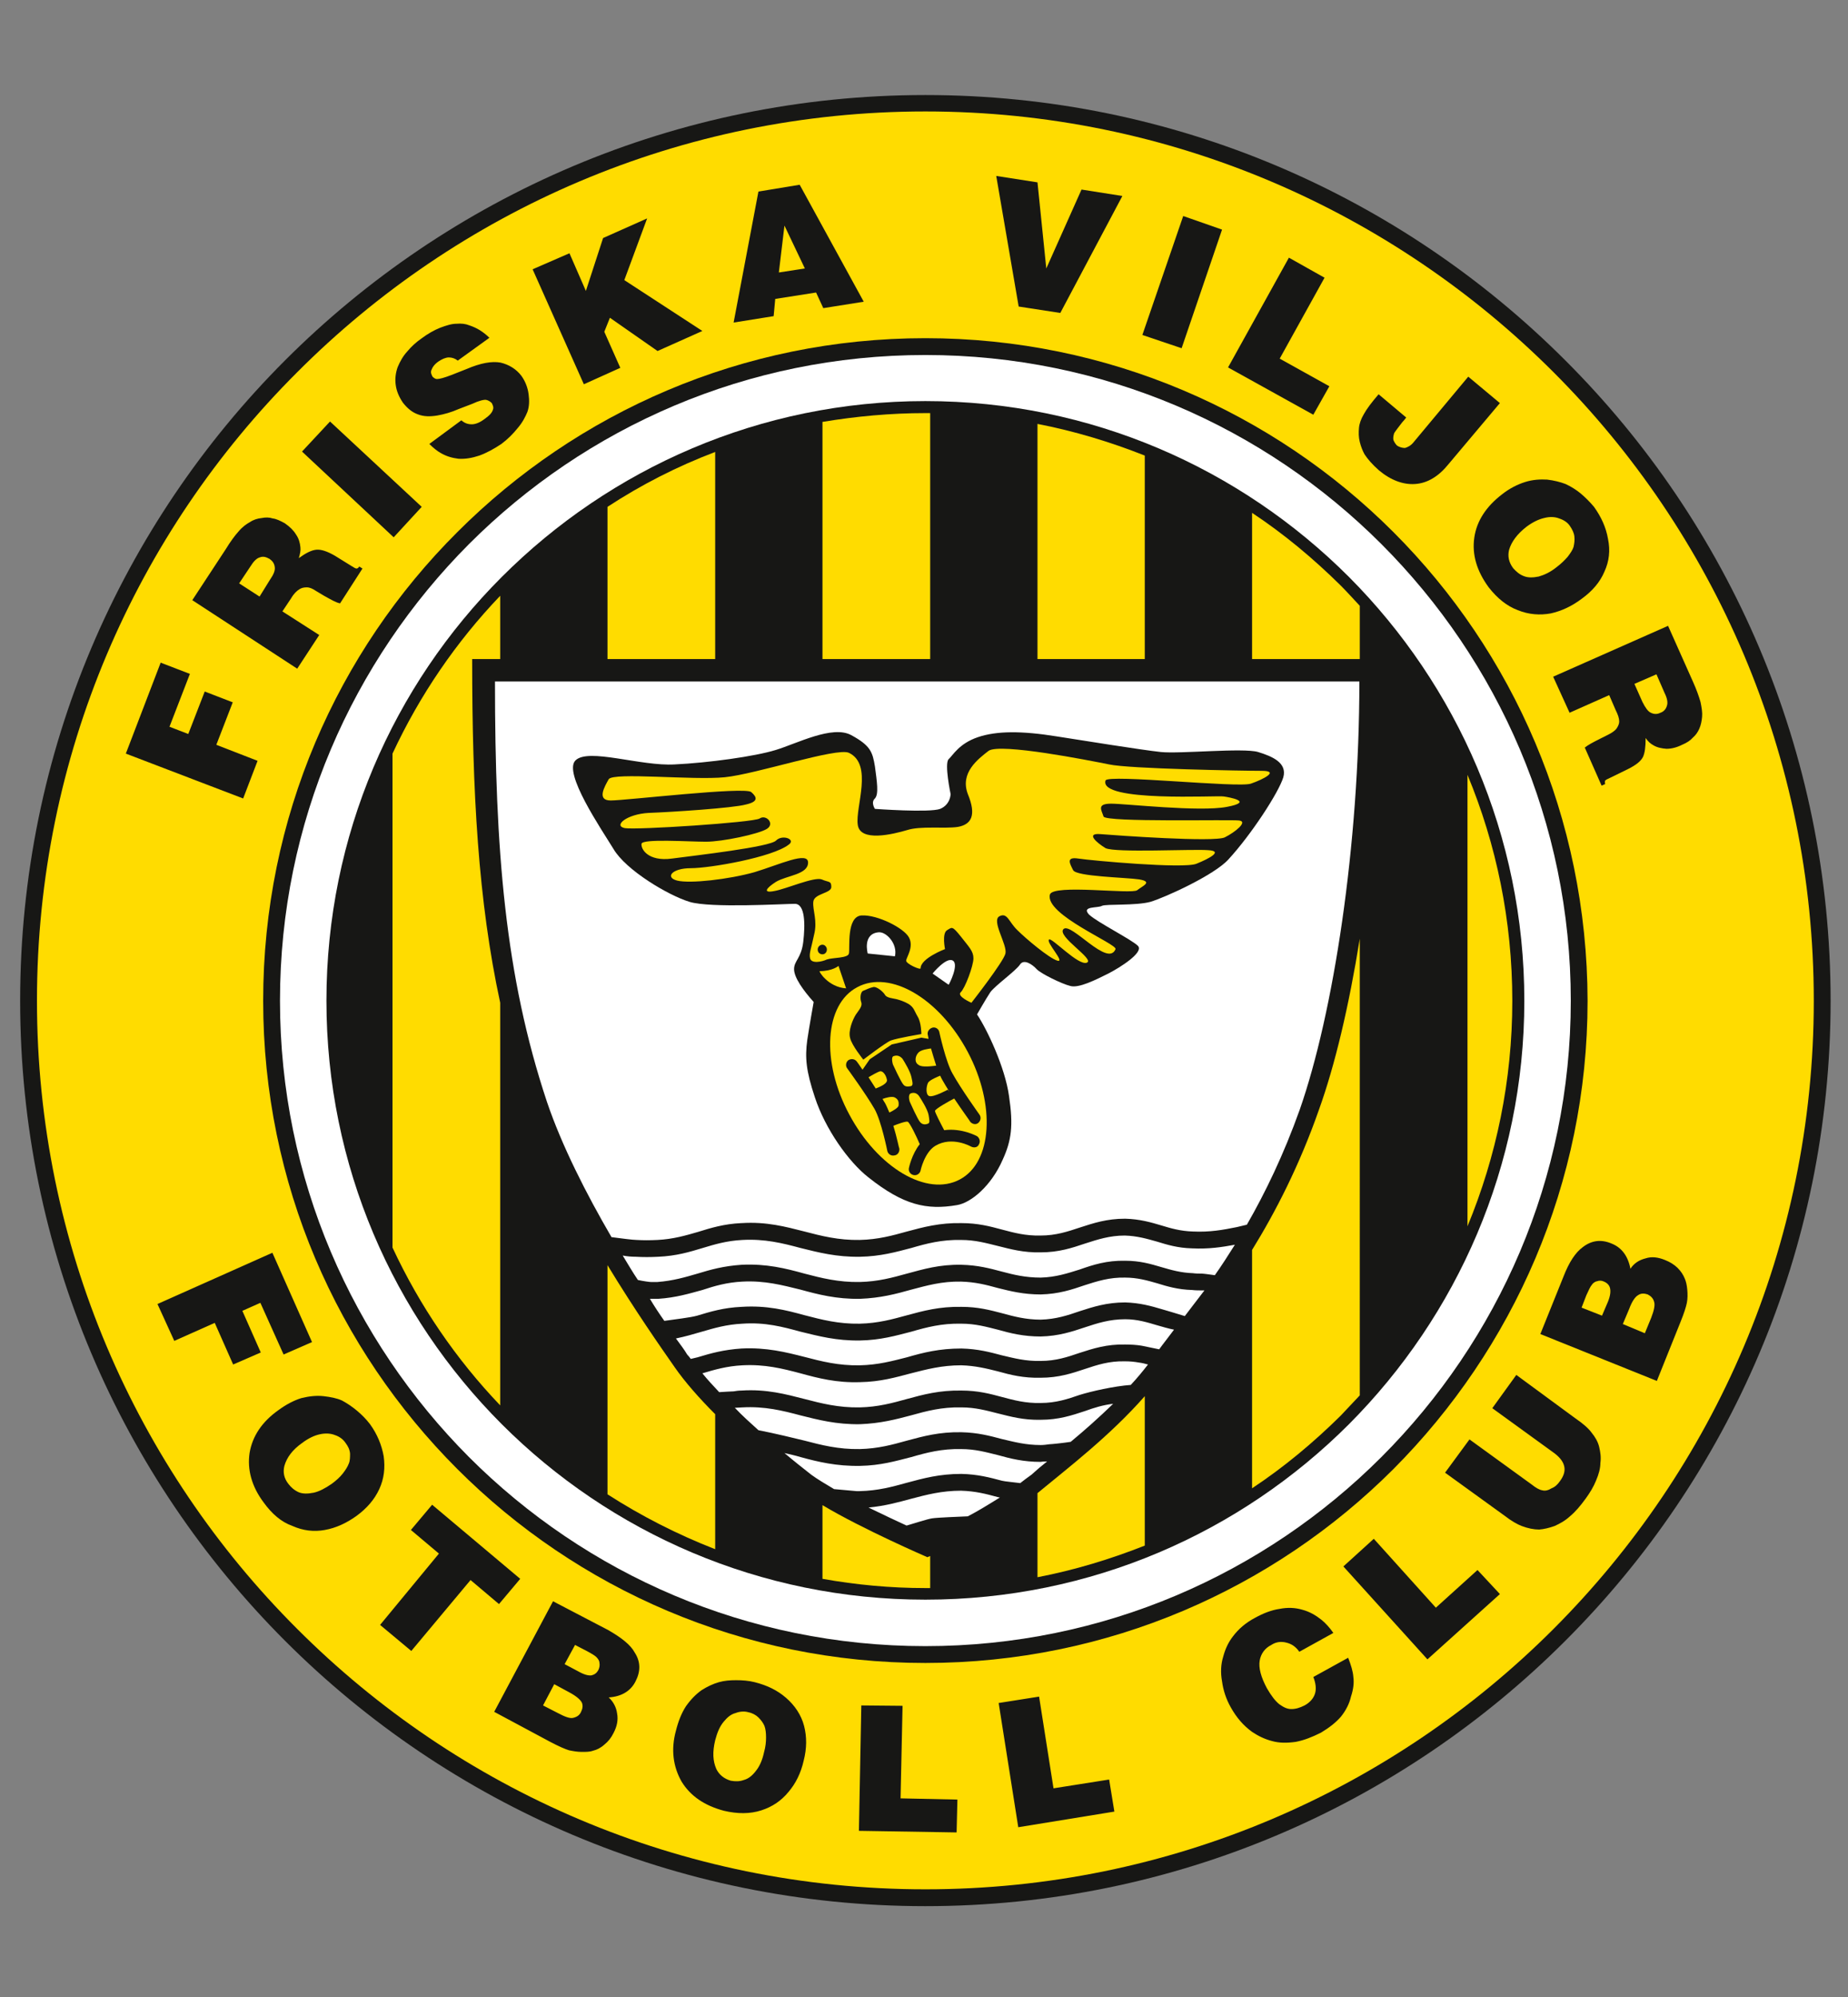 <?xml version="1.0" encoding="utf-8"?>
<!-- Generator: Adobe Illustrator 16.0.0, SVG Export Plug-In . SVG Version: 6.00 Build 0)  -->
<!DOCTYPE svg PUBLIC "-//W3C//DTD SVG 1.1//EN" "http://www.w3.org/Graphics/SVG/1.1/DTD/svg11.dtd">
<svg version="1.1" id="Layer_1" xmlns="http://www.w3.org/2000/svg" xmlns:xlink="http://www.w3.org/1999/xlink" x="0px" y="0px"
	 width="500px" height="540px" viewBox="0 0 500 540" enable-background="new 0 0 500 540" xml:space="preserve">
<rect x="0" y="0" width="500" height="540" fill="#808080" stroke="none"/>
<g>
	<path fill="#171715" d="M5.451,270.614L5.451,270.614c0-67.592,27.404-128.903,71.711-173.205
		c44.306-44.306,105.617-71.711,173.21-71.711v-0.112v0.112c67.593,0,128.796,27.405,173.103,71.711
		c44.413,44.302,71.822,105.613,71.822,173.205c0,67.597-27.409,128.799-71.822,173.11c-44.307,44.301-105.51,71.711-173.103,71.711
		c-67.593,0-128.904-27.41-173.21-71.711C32.855,399.413,5.451,338.211,5.451,270.614"/>
	<path fill="#FFDC00" d="M71.204,270.614L71.204,270.614c0-49.498,20.043-94.349,52.541-126.735
		c32.391-32.39,77.129-52.432,126.627-52.432c49.396,0,94.242,20.042,126.631,52.432c32.386,32.386,52.429,77.237,52.536,126.735
		c0,49.398-20.15,94.142-52.536,126.63c-32.389,32.385-77.235,52.433-126.631,52.433c-49.498,0-94.236-20.048-126.627-52.433
		C91.247,364.756,71.204,320.013,71.204,270.614 M10,270.614L10,270.614c0,66.3,26.87,126.414,70.41,169.852
		c43.55,43.551,103.557,70.415,169.962,70.415c66.298,0,126.416-26.864,169.961-70.415c43.437-43.438,70.41-103.552,70.41-169.852
		c0-66.399-26.974-126.524-70.41-169.961C376.788,57.107,316.67,30.136,250.372,30.136v0.107v-0.107
		c-66.405,0-126.525,26.971-169.962,70.517C36.87,144.09,10,204.215,10,270.614"/>
	<path fill="#FFFFFF" d="M75.753,270.614L75.753,270.614c0,48.103,19.61,91.756,51.133,123.381
		c31.629,31.635,75.283,51.127,123.491,51.127c48.096,0,91.748-19.492,123.378-51.127c31.63-31.625,51.242-75.278,51.242-123.381
		h-0.114h0.114c0-48.203-19.612-91.855-51.242-123.49c-31.63-31.63-75.282-51.128-123.378-51.128
		c-48.208,0-91.861,19.498-123.491,51.128C95.364,178.759,75.753,222.412,75.753,270.614"/>
	<path fill="#171715" d="M88.321,270.614L88.321,270.614c0-44.737,18.09-85.245,47.441-114.603
		c29.358-29.357,69.876-47.555,114.614-47.555c44.739,0,85.245,18.198,114.604,47.555c29.25,29.357,47.446,69.865,47.446,114.603
		c0,44.627-18.196,85.146-47.446,114.498c-29.358,29.353-69.864,47.447-114.604,47.447c-44.738,0-85.256-18.095-114.614-47.447
		C106.411,355.76,88.321,315.241,88.321,270.614"/>
	<path fill-rule="evenodd" clip-rule="evenodd" fill="#171715" d="M65.791,215.915l3.9-10.184l-11.159-4.333l4.442-11.484
		l-7.583-2.925l-4.446,11.484l-5.09-1.954l5.526-14.296l-7.911-3.033l-9.423,24.587L65.791,215.915z M70.227,161.317l2.817-4.55
		c0.981-1.408,1.414-2.487,1.301-3.356c-0.104-1.084-0.648-1.731-1.403-2.276c-0.977-0.541-1.732-0.756-2.601-0.432
		c-0.87,0.215-1.733,1.079-2.602,2.492l-3.033,4.55L70.227,161.317z M80.415,180.814l-28.386-18.526l9.104-13.864
		c1.188-1.949,2.38-3.573,3.357-4.652c1.085-1.302,2.165-2.061,3.146-2.601c0.972-0.653,2.055-0.977,3.136-1.085
		c1.084-0.216,2.056-0.216,3.032,0.108c0.977,0.108,2.056,0.647,3.249,1.295c1.408,0.981,2.385,1.954,3.034,3.038
		c0.759,1.08,1.084,2.277,1.192,3.465c0.107,0.868-0.108,1.839-0.433,2.925c1.949-1.408,3.471-2.164,4.77-2.272
		c1.296-0.108,2.92,0.432,4.977,1.619l4.549,2.818c0.654,0.437,1.085,0.652,1.301,0.652c0.323,0,0.539-0.216,0.756-0.54l0.869,0.54
		l-6.061,9.422c-1.085-0.215-2.385-0.972-4.334-2.056l-2.169-1.301c-0.971-0.647-1.732-0.976-2.489-0.976
		c-0.761,0-1.414,0.113-2.061,0.544c-0.653,0.432-1.409,1.085-2.17,2.385l-2.38,3.572l9.967,6.39L80.415,180.814z M106.519,145.289
		l7.583-8.235l-24.808-23.076l-7.577,8.127L106.519,145.289z M132.412,91.338l-8.559,6.174c-0.654-0.539-1.517-0.863-2.386-0.863
		s-1.841,0.431-2.817,1.083c-1.084,0.756-1.625,1.517-1.947,2.38c-0.222,0.654,0,1.085,0.323,1.738
		c0.324,0.319,0.756,0.647,1.192,0.647c0.648,0,1.949-0.329,3.902-1.084l4.118-1.625c3.789-1.624,6.821-2.169,9.207-1.737
		c2.271,0.545,4.22,1.737,5.628,3.578c1.085,1.521,1.733,3.253,1.948,4.981c0.216,1.629,0.216,3.249-0.325,4.77
		c-0.539,1.296-1.295,2.817-2.595,4.334c-1.3,1.619-2.709,3.033-4.441,4.333c-1.954,1.3-3.901,2.385-5.958,3.14
		c-1.949,0.649-3.794,0.972-5.634,0.864c-1.732-0.215-3.249-0.647-4.765-1.517c-0.976-0.54-2.057-1.404-3.141-2.488l8.661-6.39
		c0.87,0.755,1.733,1.075,2.818,1.075c0.977,0,2.169-0.432,3.573-1.512c1.197-0.863,1.953-1.625,2.168-2.493
		c0.217-0.54,0-1.085-0.323-1.732c-0.432-0.437-0.977-0.756-1.517-0.868c-0.545-0.104-1.954,0.216-3.789,1.083l-3.686,1.409
		c-1.948,0.869-3.902,1.408-5.741,1.737c-1.949,0.319-3.682,0.319-5.312-0.33c-1.511-0.539-2.811-1.624-4.003-3.14
		c-1.084-1.625-1.738-3.146-1.954-4.874c-0.216-1.629,0-3.248,0.545-4.765c0.647-1.517,1.409-2.93,2.601-4.225
		c1.085-1.301,2.38-2.494,3.789-3.466c1.732-1.3,3.47-2.282,5.089-2.929c1.737-0.649,3.141-1.085,4.441-1.085
		c1.3-0.103,2.385,0,3.469,0.437c0.977,0.324,1.949,0.761,2.818,1.296C130.675,89.823,131.543,90.475,132.412,91.338
		 M157.971,103.908l-13.865-31.091l9.969-4.334l4.441,10.185l4.657-14.302l11.916-5.305l-6.173,16.681l21.122,13.756l-12.132,5.417
		l-12.887-8.991l-1.517,3.79l4.329,9.751L157.971,103.908z M212.244,61.005l-1.516,12.676l7.038-1.085L212.244,61.005z
		 M198.489,87.221l6.714-35.424l11.16-1.84l17.333,31.629l-10.944,1.738l-1.949-4.225l-11.052,1.731l-0.431,4.658L198.489,87.221z
		 M269.545,47.577l11.16,1.733l2.381,23.286l9.531-21.338l11.053,1.738l-16.791,31.629l-11.268-1.737L269.545,47.577z
		 M309.082,90.578l11.052-32.164l10.508,3.675l-10.94,32.072L309.082,90.578z M332.266,99.354l16.465-29.678l9.644,5.419
		l-12.132,21.878l13.433,7.473l-4.339,7.696L332.266,99.354z M372.999,106.611c-1.953,2.278-3.254,4.01-4.016,5.417
		c-0.755,1.301-1.187,2.489-1.295,3.687c-0.107,1.3-0.107,2.488,0.217,3.789c0.323,1.3,0.761,2.385,1.295,3.357
		c0.867,1.3,2.062,2.708,3.902,4.334c3.253,2.708,6.61,3.9,9.751,3.685c3.357-0.216,6.396-2.056,9.098-5.417l13.864-16.465
		l-8.559-7.146l-14.729,17.653c-0.754,0.977-1.623,1.408-2.385,1.629c-0.756,0-1.514-0.221-2.163-0.652
		c-0.433-0.432-0.762-0.977-0.978-1.517c-0.102-0.545,0-1.192,0.216-1.845c0.329-0.54,1.086-1.517,2.169-2.92
		c0.325-0.323,0.756-0.868,1.085-1.299L372.999,106.611z M409.394,153.626c0.87,0.972,1.734,1.732,2.925,2.169
		c1.085,0.433,2.385,0.433,4.005,0.103c1.518-0.431,3.146-1.188,4.771-2.488c1.3-0.977,2.271-1.947,3.032-2.817
		c0.756-0.976,1.403-1.948,1.619-2.703c0.221-0.982,0.329-1.846,0.221-2.823c-0.107-0.977-0.539-1.84-1.193-2.817
		c-0.646-0.977-1.623-1.624-2.919-2.056c-1.084-0.432-2.497-0.54-4.117-0.108c-1.414,0.329-3.034,1.085-4.771,2.385
		c-2.487,1.949-4.004,4.005-4.656,6.175C407.878,150.378,408.201,152.002,409.394,153.626 M402.789,158.824
		c-3.254-4.442-4.551-8.878-3.902-13.433c0.648-4.549,3.25-8.445,7.475-11.695c2.056-1.629,4.22-2.708,6.281-3.356
		c2.061-0.653,4.112-0.76,5.958-0.653c1.841,0.216,3.573,0.653,4.98,1.192c1.409,0.648,2.818,1.518,4.011,2.489
		c1.3,1.084,2.601,2.385,3.685,3.686c1.944,2.709,3.244,5.521,3.789,8.667c0.652,3.14,0.324,6.06-0.977,8.877
		c-1.187,2.816-3.243,5.202-6.061,7.259c-2.715,2.061-5.53,3.362-8.451,4.014c-2.924,0.535-5.959,0.319-8.882-0.868
		C407.765,163.917,405.169,161.857,402.789,158.824 M442.211,184.927l2.17,4.878c0.76,1.522,1.517,2.601,2.277,2.925
		c0.868,0.432,1.726,0.432,2.596,0c0.976-0.324,1.517-1.084,1.731-1.84c0.329-0.865,0.114-2.062-0.646-3.578l-2.165-4.976
		L442.211,184.927z M420.226,182.984l31.089-13.756l6.715,15.056c0.977,2.164,1.629,4.005,2.062,5.521
		c0.324,1.522,0.539,2.925,0.431,4.009c-0.106,1.188-0.324,2.273-0.76,3.25c-0.433,0.972-0.973,1.732-1.732,2.385
		c-0.648,0.756-1.626,1.404-2.926,1.949c-1.516,0.755-2.919,1.079-4.221,1.079c-1.301-0.102-2.499-0.324-3.572-0.972
		c-0.761-0.431-1.413-0.971-2.062-1.948c0,2.38-0.221,4.118-0.755,5.196c-0.653,1.193-1.953,2.17-4.117,3.255l-4.874,2.38
		c-0.761,0.323-1.085,0.539-1.198,0.652c-0.103,0.324-0.103,0.642,0,0.972l-0.973,0.431l-4.548-10.292
		c0.76-0.648,2.163-1.403,4.118-2.38l2.163-1.084c1.086-0.54,1.841-1.085,2.273-1.625c0.436-0.647,0.76-1.301,0.76-1.948
		c0-0.869-0.324-1.84-0.978-3.141l-1.731-4.009l-10.723,4.765L420.226,182.984z"/>
	<path fill-rule="evenodd" clip-rule="evenodd" fill="#171715" d="M42.606,352.614l31.09-13.86l10.723,24.151l-7.69,3.362
		l-6.282-13.974l-4.873,2.17l4.981,11.258l-7.474,3.249l-4.981-11.257l-10.944,4.872L42.606,352.614z M78.03,401.253
		c0.755,0.979,1.624,1.737,2.816,2.272c1.08,0.432,2.38,0.432,4.011,0.112c1.516-0.328,3.135-1.192,4.873-2.385
		c1.188-0.863,2.272-1.84,3.033-2.817c0.755-0.977,1.3-1.839,1.624-2.703c0.324-0.761,0.324-1.737,0.324-2.705
		c-0.107-1.088-0.545-1.952-1.193-2.816c-0.652-0.986-1.624-1.738-2.925-2.169c-1.079-0.432-2.487-0.545-4.004-0.216
		c-1.517,0.318-3.146,1.079-4.877,2.385c-2.597,1.84-4.113,3.896-4.766,6.169C76.514,398.118,76.838,399.742,78.03,401.253
		 M71.312,406.24c-3.249-4.339-4.437-8.884-3.789-13.324c0.755-4.554,3.356-8.452,7.799-11.599c2.061-1.511,4.117-2.601,6.174-3.249
		c2.163-0.533,4.117-0.75,6.065-0.533c1.845,0.215,3.573,0.533,4.986,1.182c1.403,0.762,2.705,1.636,4.005,2.715
		c1.3,1.09,2.493,2.271,3.573,3.691c1.953,2.703,3.146,5.624,3.686,8.655c0.432,3.146,0.107,6.065-1.188,8.884
		c-1.301,2.817-3.362,5.202-6.173,7.258c-2.715,1.943-5.532,3.249-8.559,3.794c-2.931,0.534-5.851,0.216-8.775-1.09
		C76.082,411.545,73.583,409.375,71.312,406.24 M116.919,406.888l-5.742,6.826l7.582,6.385l-15.92,19.287l8.445,7.043l16.029-19.175
		l7.695,6.498l5.743-6.826L116.919,406.888z M149.957,455.414l-3.032,5.747l4.009,2.056c1.835,0.977,3.249,1.522,4.117,1.306
		c0.972-0.227,1.733-0.658,2.164-1.635c0.432-0.863,0.54-1.727,0.216-2.487c-0.432-0.863-1.624-1.841-3.465-2.817L149.957,455.414z
		 M155.586,444.805l-2.817,5.191l3.686,1.953c1.517,0.864,2.714,1.192,3.577,1.08c0.869-0.216,1.41-0.647,1.841-1.397
		c0.323-0.659,0.433-1.308,0.323-1.955c0-0.544-0.323-1.079-0.868-1.623c-0.324-0.329-1.187-0.876-2.595-1.625L155.586,444.805z
		 M133.712,462.888l15.92-29.897l14.949,7.804c3.578,2.057,6.066,4.011,7.15,6.066c1.62,2.487,1.62,5.089,0.216,7.803
		c-1.3,2.591-3.789,4.113-7.258,4.329c1.301,1.193,2.056,2.712,2.272,4.327c0.329,1.738,0,3.476-0.972,5.315
		c-0.647,1.296-1.409,2.273-2.493,3.136c-0.972,0.875-2.056,1.408-3.028,1.625c-0.869,0.33-1.846,0.33-3.039,0.33
		c-1.3,0-2.38-0.218-3.465-0.433c-1.084-0.329-2.816-1.08-5.089-2.282L133.712,462.888z M197.728,481.518
		c1.299,0.226,2.38,0.226,3.577-0.216c1.188-0.318,2.272-1.183,3.248-2.488c0.973-1.193,1.728-2.93,2.165-4.986
		c0.432-1.511,0.545-2.816,0.545-3.999c0-1.193-0.113-2.283-0.437-3.146c-0.329-0.761-0.865-1.522-1.62-2.272
		c-0.654-0.646-1.63-1.193-2.714-1.408c-1.085-0.33-2.385-0.217-3.465,0.215c-1.299,0.32-2.277,1.193-3.249,2.376
		c-1.084,1.305-1.732,2.931-2.277,4.985c-0.756,3.147-0.648,5.634,0.329,7.804C194.586,479.904,195.888,480.983,197.728,481.518
		 M195.888,489.649c-5.311-1.407-9.099-4.01-11.484-7.906c-2.278-4.009-2.925-8.665-1.517-13.766
		c0.653-2.602,1.517-4.761,2.709-6.601c1.301-1.84,2.704-3.26,4.22-4.338c1.518-0.967,3.146-1.729,4.664-2.159
		c1.515-0.432,3.027-0.546,4.657-0.546c1.732,0,3.356,0.114,5.089,0.546c3.356,0.863,6.07,2.159,8.45,4.226
		c2.38,2.056,4.113,4.658,4.874,7.577c0.76,2.93,0.76,6.065-0.108,9.428c-0.756,3.352-2.169,6.179-4.113,8.449
		c-1.953,2.376-4.333,4-7.367,4.978C202.925,490.514,199.567,490.514,195.888,489.649 M232.39,495.067l0.647-33.906l11.162,0.104
		l-0.54,25.023l15.38,0.329l-0.216,8.883L232.39,495.067z M275.504,494.092l-5.304-33.589l10.938-1.727l3.902,24.798l15.052-2.376
		l1.413,8.668L275.504,494.092z M360.755,441.556c-0.978-1.42-2.165-2.715-3.249-3.578c-1.517-1.193-3.141-2.17-5.202-2.714
		c-1.841-0.535-3.901-0.648-6.062-0.218c-2.277,0.331-4.446,1.205-6.609,2.385c-2.494,1.308-4.55,3.035-6.067,5.091
		c-1.191,1.521-2.061,3.362-2.6,5.418c-0.648,2.057-0.761,4.339-0.324,6.724c0.324,2.376,1.079,4.761,2.38,7.041
		c1.517,2.706,3.362,4.875,5.742,6.603c1.628,1.089,3.361,1.954,5.417,2.487c1.949,0.546,4.006,0.546,6.391,0.217
		c2.277-0.433,4.446-1.296,6.827-2.487c2.164-1.297,4.01-2.706,5.412-4.33c1.301-1.623,2.276-3.475,2.71-5.417
		c0.647-1.954,0.868-3.681,0.647-5.307c-0.104-1.521-0.647-3.259-1.403-5.201l-9.425,5.201c0.649,1.626,0.866,3.249,0.434,4.546
		c-0.434,1.305-1.408,2.385-2.817,3.146c-1.3,0.647-2.385,0.977-3.572,0.977c-1.197,0-2.169-0.544-3.254-1.306
		c-1.08-0.864-2.165-2.272-3.357-4.329c-1.624-3.033-2.276-5.53-1.947-7.474c0.323-1.852,1.403-3.361,3.14-4.225
		c1.302-0.864,2.71-0.978,4.004-0.648c1.415,0.319,2.603,1.08,3.578,2.488L360.755,441.556z M386.211,448.7l-22.747-25.126
		l8.235-7.476l16.788,18.63l11.269-10.188l6.06,6.506L386.211,448.7z M390.981,398.22l16.033,11.588
		c1.947,1.521,3.571,2.386,4.651,2.816c1.737,0.658,3.356,0.976,4.771,0.976c1.3-0.102,2.702-0.431,4.22-0.976
		c1.408-0.647,2.817-1.397,4.226-2.704c1.301-1.08,2.705-2.703,4.118-4.656c1.187-1.626,2.169-3.25,2.816-4.874
		c0.756-1.737,1.187-3.361,1.187-4.771c0.223-1.624,0-2.92-0.318-4.329c-0.328-1.408-1.085-2.713-2.062-3.896
		c-0.87-1.202-2.384-2.499-4.44-3.907l-15.926-11.699l-6.498,8.997l16.897,12.242c1.521,1.184,2.385,2.376,2.601,3.671
		c0.217,1.204-0.216,2.498-1.192,3.806c-0.651,0.966-1.408,1.613-2.273,1.941c-0.867,0.545-1.73,0.762-2.491,0.545
		c-0.761-0.111-1.733-0.648-2.817-1.521l-16.897-12.245L390.981,398.22z M439.075,358.03l5.958,2.49l1.732-4.216
		c0.756-1.953,1.085-3.476,0.756-4.339c-0.216-0.863-0.869-1.521-1.732-1.954c-0.978-0.317-1.84-0.317-2.596,0.217
		c-0.762,0.432-1.63,1.634-2.385,3.69L439.075,358.03z M427.916,353.59l5.525,2.17l1.624-3.794c0.652-1.623,0.756-2.817,0.541-3.68
		c-0.217-0.864-0.864-1.409-1.621-1.737c-0.653-0.319-1.3-0.319-1.845-0.104c-0.653,0.104-1.193,0.545-1.517,1.079
		c-0.323,0.329-0.756,1.306-1.408,2.704L427.916,353.59z M448.283,373.411l-31.523-12.676l6.282-15.596
		c1.517-3.897,3.254-6.497,5.198-7.905c2.384-1.841,4.986-2.17,7.802-0.968c2.705,1.079,4.437,3.353,5.091,6.816
		c0.977-1.512,2.385-2.385,4.116-2.816c1.62-0.534,3.357-0.319,5.202,0.432c1.405,0.544,2.596,1.306,3.461,2.169
		c0.868,0.864,1.516,1.841,1.947,2.921c0.329,0.761,0.544,1.736,0.653,2.929c0.112,1.192,0.112,2.488-0.109,3.577
		c-0.215,1.081-0.759,2.818-1.731,5.203L448.283,373.411z"/>
	<path fill="#FFDC00" d="M367.905,253.826c-2.925,18.197-6.714,34.234-11.048,46.252c-5.306,15.163-11.808,27.738-18.094,37.914
		v64.453c8.671-5.735,16.576-12.347,23.938-19.605c1.733-1.84,3.471-3.681,5.203-5.521V253.826z M397.046,209.52v122.079
		c7.799-18.844,12.127-39.427,12.127-60.979C409.173,248.953,404.845,228.263,397.046,209.52 M338.764,178.214h29.142v-14.403
		c-1.732-1.846-3.47-3.789-5.203-5.521c-7.362-7.259-15.268-13.874-23.938-19.611V178.214z M280.705,178.214h29.029v-55.025
		c-9.32-3.685-18.958-6.61-29.029-8.559V178.214z M222.531,178.214h29.141v-66.508h-1.3c-9.423,0-18.738,0.864-27.841,2.38V178.214z
		 M164.365,178.214h29.137v-56c-10.291,3.9-20.038,8.881-29.137,14.84V178.214z M309.734,377.535
		c-9.535,10.836-20.905,19.493-29.029,26.216v22.742c10.071-1.943,19.709-4.873,29.029-8.554V377.535z M251.672,420.757
		c-0.54,0.215-0.756,0.318-0.756,0.318s-17.55-7.577-28.385-14.074v19.925c9.104,1.624,18.418,2.498,27.841,2.498h1.3V420.757z
		 M193.502,382.408c-4.333-4.328-8.235-8.779-10.939-12.676c-3.789-5.419-10.832-15.495-18.198-27.627v61.966
		c9.099,5.849,18.846,10.835,29.137,14.844V382.408z M127.75,178.214h7.586v-17.113c-11.92,12.457-21.774,26.865-29.141,42.682
		v133.563c7.366,15.813,17.22,30.217,29.141,42.678V271.154C129.379,243.647,127.75,214.29,127.75,178.214"/>
	<path fill="#FFFFFF" d="M256.658,266.281l-4.333-3.033c0,0,3.789-4.657,5.521-3.465
		C259.471,260.863,256.874,266.065,256.658,266.281 M242.136,258.591l-7.361-0.756c0,0-1.516-5.418,3.033-5.742
		C239.865,251.985,242.897,255.234,242.136,258.591 M155.699,205.624c3.464-3.466,17.657,1.624,26.864,1.079
		c9.099-0.431,21.667-2.159,27.296-3.896c5.742-1.733,15.38-6.822,20.475-4.011c5.197,2.818,5.742,4.55,6.389,8.451
		c0.541,4.118,1.084,7.475,0,8.662c-1.192,1.085,0,2.817,0,2.817s14.733,1.084,17.658,0c2.817-1.188,2.817-4.004,2.817-4.004
		s-1.732-8.236-0.54-9.423c1.188-1.084,2.813-4.226,7.906-5.958c5.09-1.737,11.916-1.737,21.339-0.216
		c6.934,1.081,23.069,3.682,28.165,4.221c5.196,0.545,22.315-1.188,26.319,0c3.901,1.197,7.905,2.925,6.832,6.827
		c-1.198,4.009-8.565,15.38-14.846,22.206c-3.789,4.227-17.113,10.287-21.117,11.484c-4.016,1.079-11.922,0.536-13.109,1.079
		c-1.085,0.654-5.742,0-3.47,2.385c2.385,2.169,11.479,6.713,13.216,8.447c1.626,1.732-4.657,5.742-8.013,7.474
		c-3.471,1.732-8.021,4.015-10.292,3.361c-2.277-0.544-8.019-3.361-9.104-4.548c-1.084-1.198-3.465-2.925-4.546-1.198
		c-1.192,1.738-6.83,5.747-8.018,7.475c-1.086,1.629-3.572,5.964-3.572,5.964c2.703,4.011,7.582,14.302,8.66,22.095
		c1.198,8.02,0.654,12.019-1.731,17.222c-3.033,6.939-8.445,11.597-12.348,12.245c-8.235,1.408-14.511,0-23.94-7.476
		c-5.417-4.225-11.7-13.108-14.512-21.662c-2.385-7.155-2.713-10.723-2.061-15.493c0.545-3.681,1.733-10.294,1.733-10.294
		c-2.818-3.141-5.305-6.605-5.305-8.877c0-2.278,1.948-2.925,2.487-7.372c0.545-4.651,0.545-10.29-2.271-10.29
		c-2.926,0-22.855,1.197-28.489-0.536c-5.742-1.738-17.222-8.559-20.583-14.301C162.521,223.929,152.342,208.98,155.699,205.624
		 M133.923,184.279c0,45.499,2.709,79.622,14.086,113.742c4.009,11.813,10.614,24.808,17.441,36.508
		c2.601,0.329,5.736,0.761,6.821,0.761c1.732,0.104,3.573,0.104,5.634,0c4.226-0.217,7.583-1.192,10.939-2.169
		c3.465-1.079,7.043-2.17,11.701-2.385h0.108c6.718-0.433,11.916,0.977,17.01,2.271c4.549,1.191,9.206,2.386,14.943,2.282
		c4.986-0.113,8.883-1.192,12.785-2.282c4.436-1.193,8.882-2.386,14.728-2.271c4.445,0,7.7,0.862,10.943,1.737
		c3.249,0.862,6.389,1.726,10.508,1.624c4.116,0,7.365-1.09,10.619-2.17c3.676-1.191,7.259-2.385,12.235-2.385
		c4.015,0.114,6.934,0.977,9.858,1.841c2.494,0.76,5.095,1.521,8.453,1.624c4.656,0.215,8.12-0.432,11.915-1.193l2.708-0.648
		c4.982-8.665,9.963-18.947,14.297-31.088c9.099-25.993,16.141-71.379,16.141-115.799H133.923z M334.111,336.586
		c-1.846,2.919-3.578,5.634-5.419,8.234c-1.516-0.216-3.141-0.432-3.571-0.432c-0.762,0-1.518,0-2.385-0.113
		c-3.25-0.113-5.852-0.863-8.453-1.624c-2.925-0.862-5.844-1.738-9.858-1.738c-4.977-0.102-8.662,1.091-12.348,2.386
		c-3.142,0.977-6.391,2.067-10.507,2.17c-4.119,0-7.259-0.761-10.508-1.624c-3.243-0.864-6.498-1.739-10.943-1.841
		c-5.954-0.113-10.292,1.193-14.728,2.385c-3.902,1.08-7.799,2.16-12.785,2.271c-5.737,0.104-10.395-1.078-14.943-2.271
		c-5.094-1.408-10.292-2.714-17.01-2.385c-4.874,0.328-8.343,1.295-11.916,2.385c-3.357,0.978-6.606,1.942-10.832,2.271h-1.845
		c-0.319,0-1.948-0.215-3.464-0.544c-1.41-2.057-2.709-4.327-4.113-6.611c1.188,0.228,2.38,0.329,3.573,0.329
		c1.948,0.113,3.901,0.113,6.064,0c4.874-0.215,8.452-1.295,12.025-2.375c3.249-0.986,6.497-1.953,10.723-2.169
		c6.065-0.329,10.835,0.864,15.709,2.169c4.765,1.184,9.747,2.488,16.136,2.375c5.532-0.102,9.752-1.295,13.87-2.375
		c4.112-1.203,8.23-2.282,13.431-2.169c3.902,0,6.821,0.864,9.963,1.624c3.471,0.864,6.935,1.84,11.593,1.729
		c4.872,0,8.45-1.184,12.023-2.387c3.356-1.079,6.61-2.158,10.728-2.158c3.353,0.102,5.954,0.863,8.663,1.624
		c2.816,0.864,5.633,1.737,9.534,1.841C327.177,337.778,330.533,337.234,334.111,336.586 M325.875,348.934h-0.652
		c-0.863,0-1.732,0-2.704-0.113c-3.794-0.104-6.718-0.967-9.534-1.841c-2.597-0.75-5.311-1.511-8.56-1.511
		c-4.221-0.103-7.576,0.977-10.935,2.056c-3.47,1.192-7.048,2.385-11.92,2.499c-4.658,0-8.122-0.875-11.593-1.737
		c-3.142-0.864-6.061-1.626-9.963-1.737c-5.201-0.104-9.319,1.089-13.431,2.168c-4.227,1.192-8.338,2.272-13.87,2.488
		c-6.389,0.113-11.371-1.182-16.136-2.488c-4.874-1.192-9.645-2.487-15.709-2.168c-4.226,0.215-7.582,1.191-10.832,2.271
		c-3.573,0.976-7.15,2.065-11.917,2.385h-1.947h-0.33c1.3,2.17,2.601,4.123,3.902,5.963c2.925-0.441,6.934-0.863,8.882-1.408
		c3.578-1.08,7.151-2.17,12.025-2.385c6.821-0.432,11.916,0.862,17.113,2.283c4.548,1.181,9.103,2.372,14.84,2.271
		c4.986-0.114,8.883-1.203,12.785-2.271c4.436-1.204,8.774-2.387,14.728-2.283c4.445,0,7.7,0.862,11.052,1.737
		c3.141,0.862,6.395,1.727,10.399,1.727c4.116-0.112,7.365-1.181,10.507-2.271c3.686-1.192,7.371-2.386,12.348-2.386
		c4.015,0.112,7.047,0.978,9.968,1.841c1.192,0.329,4.01,1.192,6.174,1.85C322.19,353.807,323.922,351.421,325.875,348.934
		 M317.646,359.553c-1.517,2.056-2.93,3.794-4.014,5.306c-1.619-0.329-3.788-0.76-4.761-0.976c-1.302-0.217-2.817-0.319-4.446-0.319
		c-4.977-0.114-8.662,1.078-12.348,2.271c-3.142,1.08-6.391,2.171-10.507,2.171c-4.119,0.102-7.259-0.761-10.508-1.521
		c-3.243-0.863-6.498-1.737-10.943-1.842c-5.954,0-10.292,1.091-14.728,2.376c-3.902,0.987-7.799,2.066-12.785,2.169
		c-5.737,0.113-10.395-1.08-14.943-2.272c-5.094-1.294-10.292-2.601-17.01-2.272c-4.874,0.319-8.343,1.296-11.916,2.376l-1.84,0.442
		c-0.324-0.442-0.648-0.875-0.977-1.192c-0.756-1.307-1.841-2.704-3.034-4.339c2.601-0.535,4.765-1.183,7.038-1.841
		c3.362-0.976,6.616-1.943,10.944-2.158c6.174-0.433,10.939,0.862,15.709,2.158c4.873,1.192,9.747,2.498,16.136,2.386
		c5.532-0.104,9.643-1.297,13.87-2.386c4.112-1.192,8.23-2.272,13.431-2.158h0.104c3.798,0,6.831,0.862,9.858,1.623
		c3.471,0.977,6.935,1.841,11.593,1.841c4.872-0.113,8.45-1.306,12.023-2.498c3.255-1.08,6.61-2.169,10.831-2.169
		c3.361,0,6.07,0.874,8.667,1.634C314.608,358.792,316.018,359.224,317.646,359.553 M310.604,368.971
		c-0.761-0.216-1.632-0.432-2.494-0.535c-1.193-0.215-2.386-0.329-3.686-0.329h-0.104c-4.225-0.102-7.473,0.978-10.728,2.057
		c-3.573,1.192-7.151,2.385-12.023,2.385c-4.658,0.113-8.122-0.76-11.593-1.727c-3.027-0.76-6.061-1.521-9.858-1.635h-0.104
		c-5.201,0-9.319,1.09-13.539,2.169c-4.119,1.081-8.23,2.284-13.762,2.386c-6.389,0.216-11.371-1.08-16.136-2.386
		c-4.874-1.294-9.645-2.487-15.709-2.169c-4.226,0.216-7.582,1.193-10.832,2.169c1.408,1.738,2.925,3.362,4.549,5.09
		c1.625-0.103,3.465-0.215,3.896-0.215c0.653-0.104,1.301-0.217,2.17-0.217c6.718-0.432,11.916,0.977,17.01,2.281
		c4.549,1.184,9.206,2.376,14.943,2.272c4.986-0.112,8.883-1.191,12.785-2.272c4.436-1.202,8.774-2.385,14.728-2.281
		c4.445,0,7.7,0.864,10.943,1.736c3.249,0.865,6.389,1.729,10.508,1.626c4.116,0,7.365-1.081,10.507-2.169
		c3.141-0.977,9.318-2.385,13.864-2.714C307.569,372.765,309.087,370.924,310.604,368.971 M301.181,379.592
		c-3.798,3.68-7.69,7.145-11.489,10.29c-2.056,0.318-5.193,0.648-5.736,0.648c-0.756,0.112-1.624,0.217-2.385,0.217
		c-4.119,0-7.259-0.865-10.508-1.625c-3.243-0.864-6.498-1.737-10.943-1.841c-5.954-0.112-10.292,1.081-14.728,2.272
		c-3.902,1.089-7.799,2.169-12.785,2.282c-5.737,0.104-10.395-1.089-14.943-2.282c-2.17-0.534-8.456-2.057-12.46-2.817
		c-2.165-1.952-4.334-3.896-6.391-6.065h0.109c0.647,0,1.295-0.104,1.948-0.104c6.065-0.329,10.835,0.864,15.709,2.159
		c4.765,1.192,9.747,2.498,16.136,2.386c5.532-0.217,9.643-1.296,13.762-2.386c4.22-1.182,8.338-2.271,13.539-2.159h0.104
		c3.798,0,6.831,0.864,9.858,1.626c3.471,0.862,6.935,1.839,11.593,1.726c4.872,0,8.45-1.192,12.023-2.374
		C295.979,380.671,298.467,379.909,301.181,379.592 M283.302,395.188c-0.54,0-1.084,0-1.731,0.113c-4.658,0-8.122-0.874-11.593-1.84
		c-3.142-0.762-6.061-1.625-9.963-1.625c-5.201-0.113-9.319,0.967-13.431,2.159c-4.227,1.079-8.338,2.282-13.87,2.385
		c-6.389,0.113-11.371-1.079-16.136-2.385c-1.414-0.432-2.925-0.751-4.334-1.079c2.704,2.271,5.306,4.328,7.253,5.851
		c1.63,1.191,3.793,2.486,6.174,3.896c2.499,0.217,5.855,0.545,6.071,0.545h0.864c4.986-0.113,8.883-1.193,12.785-2.273
		c4.436-1.191,8.774-2.385,14.728-2.385c4.445,0.104,7.7,0.977,10.943,1.841c0.761,0.215,3.464,0.433,4.981,0.648
		c0.977-0.762,1.953-1.513,3.038-2.271C280.382,397.573,281.786,396.38,283.302,395.188 M270.523,404.934
		c-3.146,1.954-5.959,3.691-8.668,5.089c-2.602,0.114-8.229,0.329-9.643,0.544c-1.404,0.218-4.977,1.41-6.931,1.955
		c-2.816-1.295-6.503-3.032-10.292-4.873c4.442-0.432,8.015-1.408,11.593-2.385c4.112-1.081,8.23-2.17,13.431-2.17
		c3.902,0.113,6.821,0.874,9.963,1.736L270.523,404.934z"/>
	<path fill="#FFDC00" d="M228.925,267.258l-2.057-6.066c0,0-1.629,1.409-5.093,1.409
		C221.451,262.601,224.051,266.929,228.925,267.258 M224.921,239.854c0-1.738-0.654-1.193-2.601-2.056
		c-2.062-0.761-9.645,2.596-12.791,3.14c-3.243,0.648-2.272-0.766,0.437-2.493c2.925-1.732,8.667-1.949,8.667-5.202
		c0-3.136-7.691,0.539-14.512,2.602c-6.935,1.953-17.447,3.14-20.911,2.271c-3.357-0.864-1.409-3.352,3.686-3.352
		c5.197,0,22.099-2.929,26.535-6.395c1.954-1.408-1.733-2.817-3.465-1.079c-1.625,1.731-21.554,4.005-28.165,4.873
		c-6.498,0.864-8.446-2.602-8.229-4.01c0.323-1.409,12.784-0.545,17.441-0.545c4.436,0,14.189-2.056,16.465-3.464
		c2.271-1.409-0.221-4.01-1.953-2.812c-1.733,1.079-33.362,3.142-36.503,2.596c-3.146-0.653,0.539-3.794,6.497-4.112
		c5.963-0.216,22.86-1.301,26.321-2.277c3.362-0.761,3.037-1.953,1.413-3.357c-1.732-1.521-33.907,2.272-38.019,2.272
		c-3.902,0-1.63-3.793-0.545-5.742c1.188-1.948,22.856,0.329,31.415-0.539c8.554-0.865,30.333-8.123,33.578-6.605
		c6.605,3.139,1.731,14.619,2.385,19.384c0.544,4.878,9.639,2.601,13.325,1.522c3.685-1.199,10.075-0.33,13.76-0.87
		c3.676-0.653,5.089-3.141,2.704-8.888c-2.169-5.737,2.705-9.423,5.634-11.694c3.141-2.169,27.188,2.601,32.603,3.685
		c5.417,1.188,36.399,1.732,41.278,1.732c4.872,0,0.539,2.272-2.93,3.465c-3.357,1.192-38.673-2.596-39.32-0.863
		c-1.948,5.958,30.543,4.004,31.957,4.329c1.518,0.216,8.338,1.409,0.865,2.817c-7.476,1.414-27.405-0.868-31.307-0.868
		c-4.005,0-2.601,1.736-2.062,3.469c0.546,1.624,34.452,0.761,36.725,1.085c2.385,0.318-1.08,3.135-3.902,4.548
		c-2.817,1.408-29.573-0.544-33.68-0.869c-4.015-0.324-1.086,2.277,1.403,3.793c2.703,1.301,23.398,0.216,27.727,0.545
		c4.23,0.216,0.33,2.272-3.14,3.675c-3.465,1.414-28.489-0.863-31.954-1.403c-3.465-0.545-2.271,1.403-1.408,3.135
		c0.869,1.738,14.192,1.954,17.872,2.499c3.796,0.647,0.979,1.732-0.538,2.919c-1.408,1.192-22.855-1.732-23.616,1.192
		c-1.407,5.418,18.198,13.324,17.761,14.733c-2.056,5.095-12.023-7.366-14.079-5.418c-1.949,1.954,8.671,8.23,6.286,9.1
		c-2.277,0.868-9.423-6.822-10.188-6.277c-0.973,0.649,4.445,6.277,2.282,5.737c-2.282-0.647-8.674-6.065-10.837-8.235
		c-2.385-2.272-2.709-4.873-4.874-3.788c-2.271,1.187,2.165,7.689,1.621,10.074c-0.541,2.272-9.208,13.324-9.208,13.324
		s-4.004-1.732-2.92-2.817c1.193-1.084,3.465-7.15,3.465-9.206c0-1.954-1.188-3.033-3.465-5.958
		c-2.277-2.816-2.277-2.493-3.686-1.629c-1.408,0.869-0.54,5.094-0.54,5.094s-6.605,2.494-6.605,5.197
		c0,0.545-3.902-1.188-3.902-2.057c0-0.863,2.164-3.68,0.756-6.281c-1.295-2.493-8.446-6.174-12.779-5.957
		c-4.226,0.216-3.141,8.881-3.469,10.29c-0.217,1.301-4.442,1.085-5.958,1.619c-1.403,0.653-4.221,1.198-4.549-0.318
		c-0.325-1.301,0.328-2.71,1.084-6.39c0.977-3.798-0.437-6.611-0.216-8.888C220.258,241.586,224.921,241.586,224.921,239.854
		 M221.235,256.75c0,0.756,0.541,1.3,1.301,1.3c0.647,0,1.187-0.544,1.187-1.3c0-0.647-0.54-1.3-1.187-1.3
		C221.775,255.45,221.235,256.104,221.235,256.75"/>
	<path fill="#FFDC00" d="M229.794,301.383c7.69,14.405,21.01,22.311,29.897,17.551c8.775-4.658,9.747-20.151,2.164-34.452
		c-7.69-14.515-21.014-22.313-29.897-17.547C223.075,271.591,222.098,287.083,229.794,301.383"/>
	<path fill="#171715" d="M233.583,286.537c0,0-3.146-3.896-3.573-5.851c-0.545-1.942,0.653-4.873,1.512-6.28
		c0.868-1.299,1.844-2.271,1.515-3.354c-0.431-1.085-0.216-2.93,0.545-3.146c1.085-0.432,1.625-0.756,2.601-0.972
		c0.972-0.33,2.817,1.301,3.25,2.056c0.432,0.869,2.277,0.977,3.141,1.192c0.756,0.216,1.954,0.54,3.254,1.301
		c1.516,0.971,1.516,1.84,2.488,3.468c0.971,1.623,0.971,4.657,0.971,4.657s-6.389,1.078-8.229,1.737
		C239.649,281.879,233.583,286.537,233.583,286.537 M236.939,294.34c-0.647-0.976-1.301-2.065-1.949-3.031
		c0.865-0.546,2.602-1.522,3.146-1.625c0.648-0.113,1.512,0.761,1.835,2.271C240.193,292.932,238.353,293.795,236.939,294.34
		 M241.596,287.843c0,0-0.647-2.057,0.216-2.272c0.977-0.329,1.738,0,2.387,0.751c0.544,0.863,2.061,3.362,2.385,4.884
		c0.323,1.512,0.544,2.272-0.108,2.488c-0.545,0.102-1.518,0.317-2.062-0.433C243.766,292.603,241.596,287.843,241.596,287.843
		 M251.889,283.505c0.432,1.408,0.868,3.032,1.414,4.657c-1.085,0.113-3.902,0.544-4.772-0.217c-1.187-0.647-0.972-2.375,0-3.361
		C249.287,283.833,251.132,283.617,251.889,283.505 M254.381,290.876c0.217,0.433,0.324,0.75,0.541,1.079
		c0.544,0.977,1.198,2.056,1.952,3.248l-0.438-0.543c0,0-3.788,2.065-4.98,1.736c-1.084-0.318-0.868-2.703-0.324-3.68
		C251.672,291.955,253.837,291.092,254.381,290.876 M246.146,297.908c0,0-0.647-1.943,0.33-2.271c0.868-0.319,1.727,0,2.271,0.873
		c0.54,0.863,2.169,3.352,2.495,4.977c0.215,1.408,0.431,2.169-0.222,2.385c-0.536,0.216-1.404,0.329-2.057-0.432
		C248.315,302.793,246.146,297.908,246.146,297.908 M240.626,300.838c-0.433-0.977-0.761-1.841-1.193-2.6
		c-0.215-0.33-0.432-0.648-0.648-1.08c0.864-0.328,2.489-0.762,3.244-0.433c1.084,0.534,1.198,1.296,1.084,2.271
		C243.011,299.543,241.596,300.406,240.626,300.838 M249.071,316.548c0-0.113,1.083-4.986,4.01-6.724
		c4.549-2.704,9.644,0.216,9.644,0.216c0.868,0.441,1.84,0.216,2.164-0.648c0.437-0.75,0.107-1.728-0.539-2.158
		c0,0-4.118-2.283-8.884-1.625c-0.977-1.84-2.493-4.771-2.493-5.202c0-0.545,4.118-2.816,5.202-3.361
		c2.164,3.249,4.334,6.179,4.334,6.282c0.539,0.657,1.518,0.873,2.165,0.328c0.651-0.546,0.868-1.521,0.322-2.272
		c0,0-4.986-6.939-7.258-11.051c-1.84-3.147-3.573-11.155-3.573-11.155c-0.107-0.864-0.977-1.522-1.845-1.307
		c-0.864,0.227-1.517,1.09-1.301,1.953c0,0,0.112,0.433,0.222,1.091l-1.955-0.329l-8.013,1.84l-5.954,4.01l-1.954,2.818
		c-0.868-1.308-1.517-2.17-1.517-2.17c-0.544-0.762-1.516-0.864-2.271-0.434c-0.761,0.535-0.869,1.626-0.33,2.274
		c0,0,4.987,6.824,7.367,10.938c1.841,3.248,3.465,11.381,3.465,11.381c0.216,0.864,1.084,1.398,1.948,1.183
		c0.869-0.103,1.414-0.967,1.301-1.84c-0.103-0.104-0.648-3.032-1.62-6.169c1.08-0.432,3.464-1.307,3.897-1.089
		c0.539,0.226,2.38,4.008,3.249,6.064c-2.165,2.715-2.925,6.396-2.925,6.396c-0.216,0.872,0.329,1.737,1.197,1.941
		C247.987,317.956,248.855,317.411,249.071,316.548"/>
</g>
</svg>
